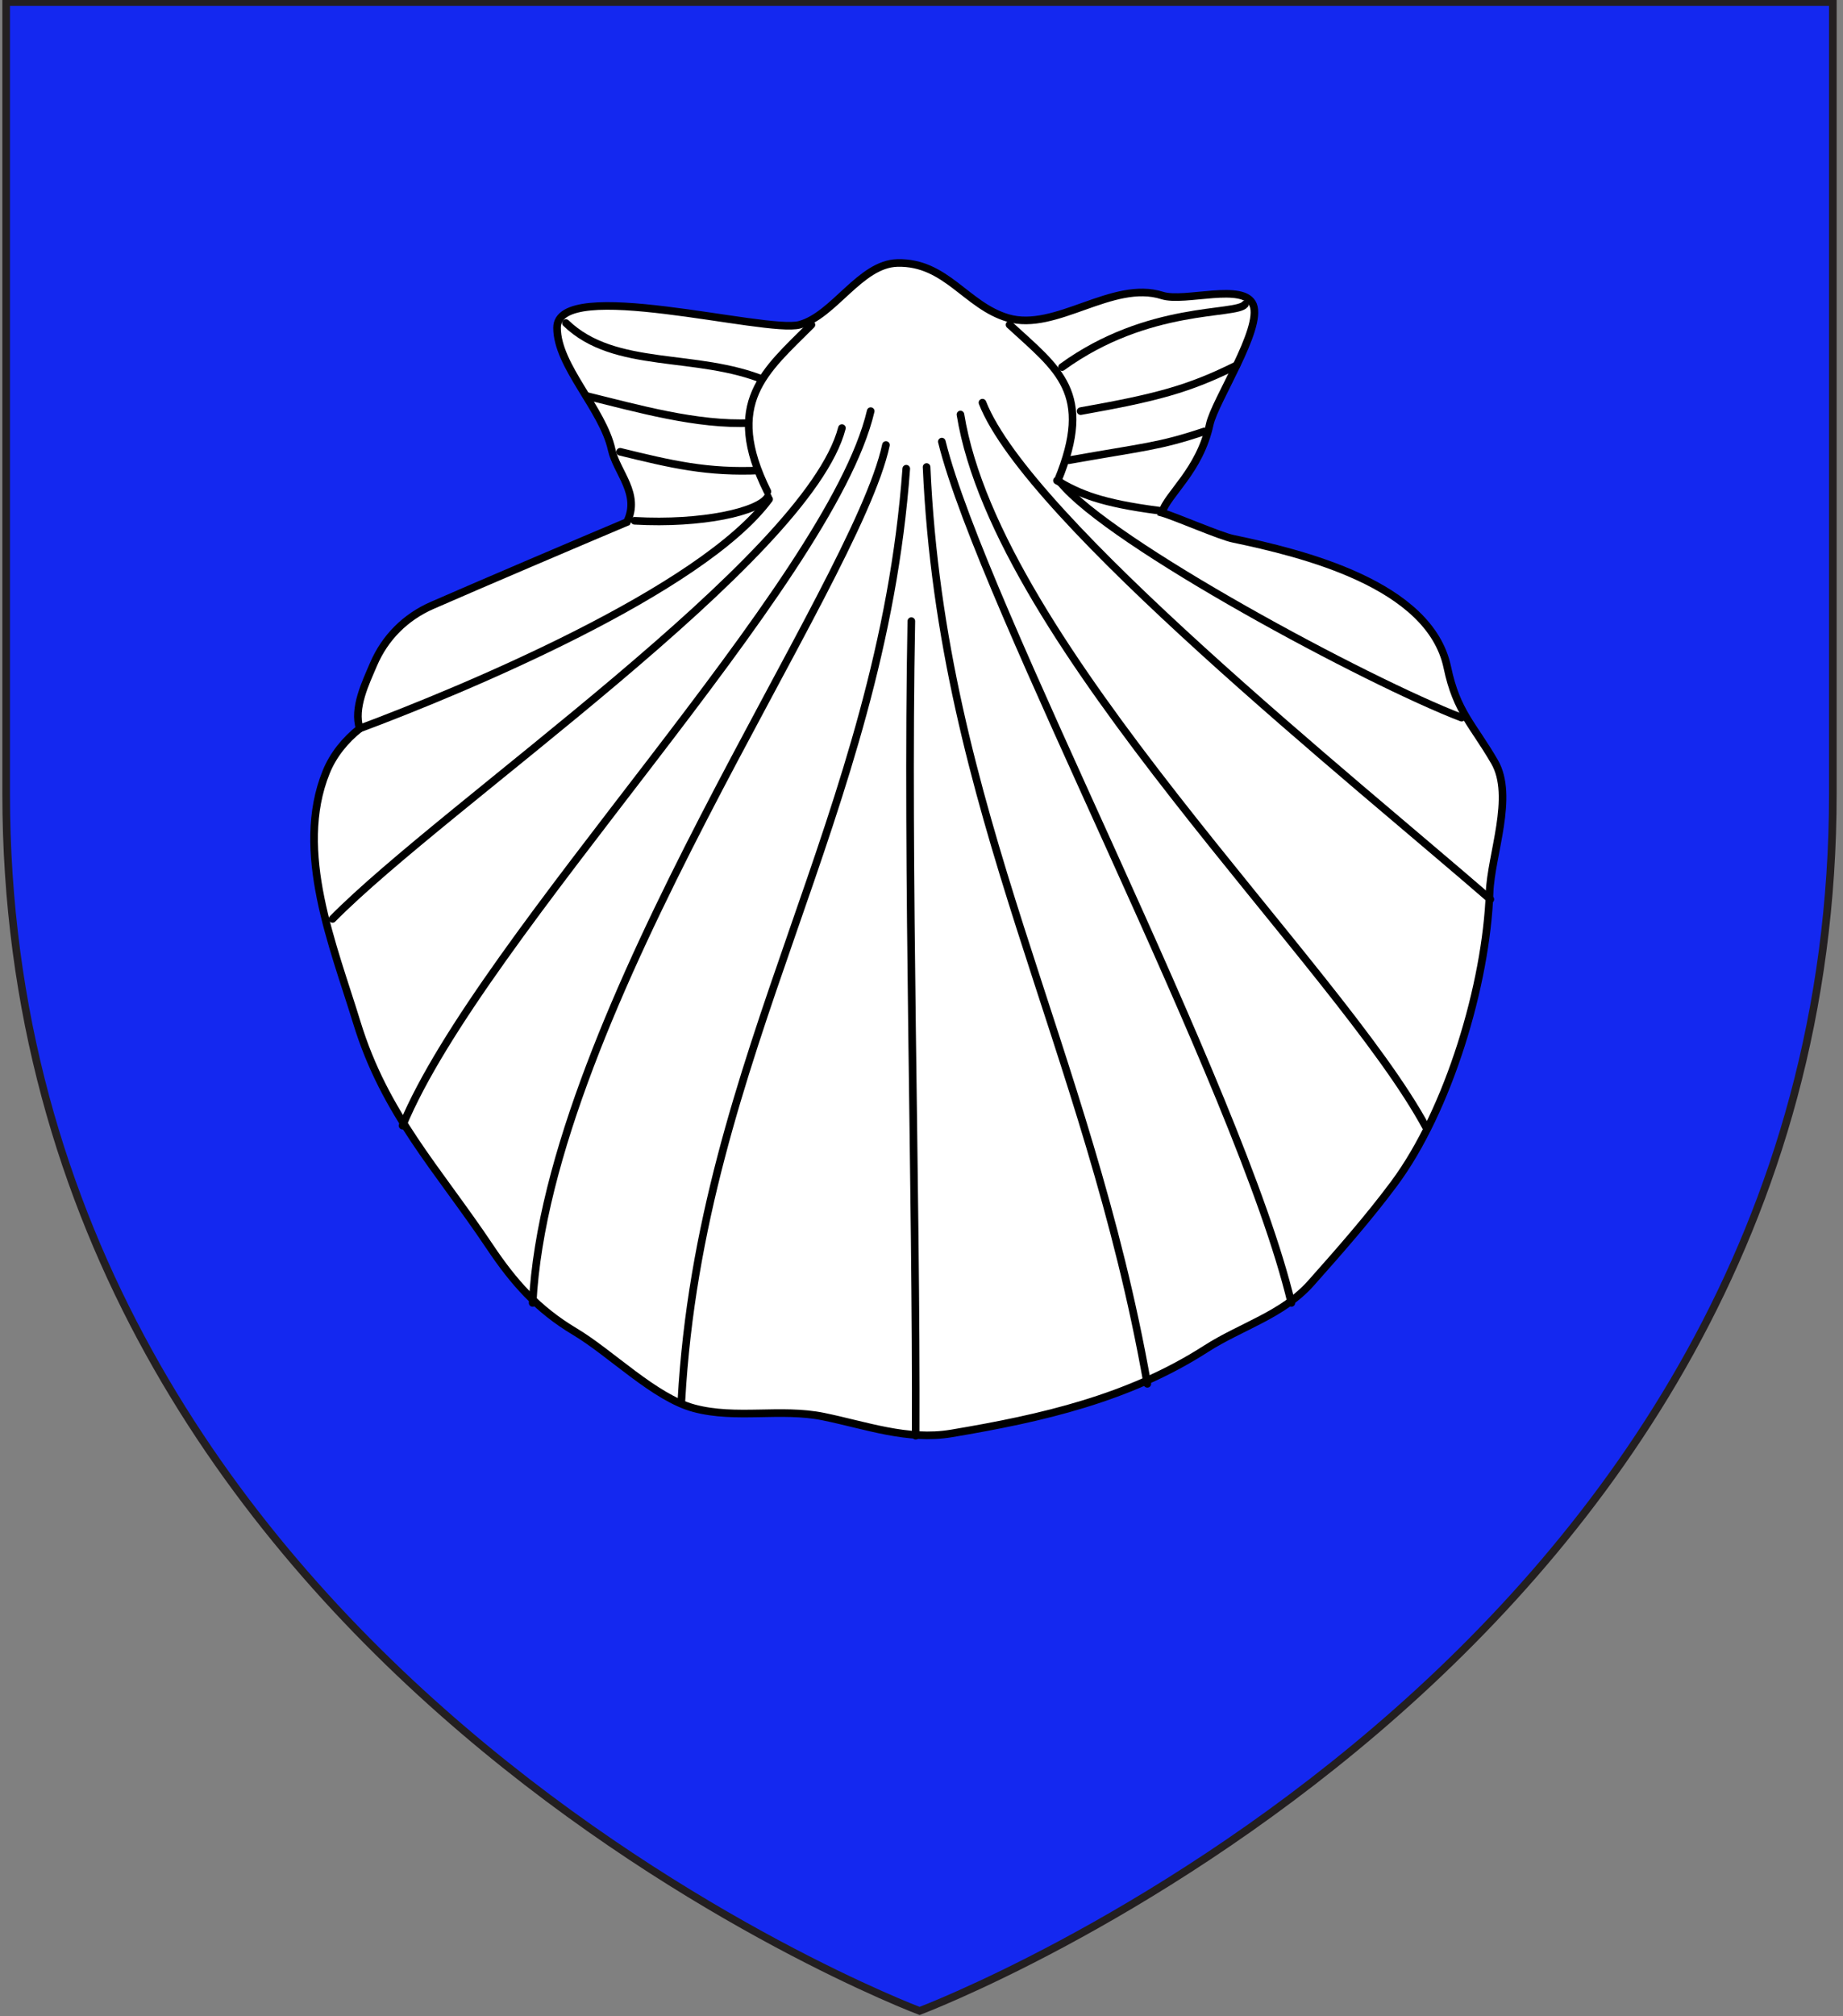 <?xml version="1.0" encoding="utf-8"?>
<!-- Generator: Adobe Illustrator 15.1.0, SVG Export Plug-In . SVG Version: 6.00 Build 0)  -->
<!DOCTYPE svg PUBLIC "-//W3C//DTD SVG 1.1//EN" "http://www.w3.org/Graphics/SVG/1.1/DTD/svg11.dtd">
<svg version="1.1" id="Layer_1" xmlns="http://www.w3.org/2000/svg" xmlns:xlink="http://www.w3.org/1999/xlink" x="0px" y="0px"
	 width="181.417px" height="198.425px" viewBox="1.083 4.684 181.417 198.425" enable-background="new 1.083 4.684 181.417 198.425"
	 xml:space="preserve">
<rect x="1.083" y="4.684" width="181.417" height="198.425" fill="#808080" stroke="none"/>
<path id="path1411_10_" fill="#1428F0" stroke="#231F20" stroke-width="0.75" d="M91.604,202.585c0,0-89.915-33.836-89.915-119.814
	c0-85.982,0-77.884,0-77.884H181.5v77.884C181.5,168.75,91.604,202.585,91.604,202.585z"/>
<g>
	<path id="Contour_de_la_coquille" fill="#FFFFFF" stroke="#000000" stroke-width="0.75" stroke-linecap="round" d="M120.167,46.435
		c0.494-2.281,5.205-9.417,4.275-11.745c-0.896-2.246-6.723-0.217-8.958-0.927c-4.907-1.558-10.483,3.606-15.192,2.214
		c-4.113-1.216-6.076-5.528-10.872-5.414c-3.673,0.091-6.249,5.17-9.628,6.081c-3.319,0.894-23.871-4.802-23.875,0.292
		c-0.003,3.767,4.5,8,5.375,12c0.486,2.222,2.875,4.375,1.5,7.125c-4.47,1.885-14.345,6.09-19.169,8.201
		c-2.631,1.152-4.656,3.17-5.782,5.819c-0.761,1.792-1.992,4.294-1.35,6.297c-1.424,1.136-2.615,2.588-3.301,4.288
		c-3.163,7.804,0.716,17.131,3.012,24.635c2.768,9.048,7.952,14.392,13.088,22.067c2.367,3.537,4.706,6.172,8.39,8.371
		c3.537,2.111,7.833,6.494,11.716,7.533c4.125,1.107,8.542-0.035,12.756,0.826c4.144,0.848,8.288,2.375,12.579,1.654
		c8.934-1.5,17.467-3.447,25.08-8.338c3.454-2.217,7.527-3.312,10.32-6.457c2.799-3.148,5.656-6.396,8.173-9.777
		c5.391-7.244,9.086-19.669,9.407-28.64c0.133-3.732,2.457-9.48,0.49-12.881c-2.133-3.685-3.73-4.904-4.649-9.294
		c-1.722-8.222-14.368-11.25-21.093-12.662c-1.271-0.257-5.75-2.212-7-2.561C115.978,53.326,119.167,51.06,120.167,46.435z"/>
	<g id="Nervures_bas">
		<path fill="#FFFFFF" stroke="#000000" stroke-width="0.75" stroke-linecap="round" d="M53.515,132.91
			c1.478-28.641,31.776-70.432,34.776-84.433"/>
		<path fill="#FFFFFF" stroke="#000000" stroke-width="0.75" stroke-linecap="round" d="M68.159,142.515
			c1.904-34.283,19.633-57.372,22.132-91.705"/>
		<path fill="#FFFFFF" stroke="#000000" stroke-width="0.75" stroke-linecap="round" d="M128.197,132.91
			c-5.071-21.262-30.405-68.6-34.405-84.766"/>
		<path fill="#FFFFFF" stroke="#000000" stroke-width="0.75" stroke-linecap="round" d="M141.481,115.664
			c-8.594-16.011-42.188-47.52-45.855-70.187"/>
		<path fill="#FFFFFF" stroke="#000000" stroke-width="0.75" stroke-linecap="round" d="M147.784,93.186
			C134.292,81.477,102.292,55.81,97.792,44.31"/>
		<path fill="#FFFFFF" stroke="#000000" stroke-width="0.75" stroke-linecap="round" d="M40.705,115.46
			c7.711-18.65,42.086-53.317,46.086-70.317"/>
		<path fill="#FFFFFF" stroke="#000000" stroke-width="0.75" stroke-linecap="round" d="M91.222,145.976
			c0.084-24.244-0.907-55.874-0.431-80.166"/>
		<path fill="#FFFFFF" stroke="#000000" stroke-width="0.75" stroke-linecap="round" d="M114.022,140.869
			c-5.873-33.365-20.23-56.225-21.73-90.225"/>
		<path fill="#FFFFFF" stroke="#000000" stroke-width="0.75" stroke-linecap="round" d="M33.817,95.117
			C44.824,83.945,80.625,59.643,83.958,46.81"/>
		<path fill="#FFFFFF" stroke="#000000" stroke-width="0.75" stroke-linecap="round" d="M144.958,75.31
			c-9.166-3.5-34.666-17.167-39.5-23.167"/>
		<path fill="#FFFFFF" stroke="#000000" stroke-width="0.75" stroke-linecap="round" d="M36.493,76.376
			C46.635,72.594,70.125,62.81,76.791,53.81"/>
	</g>
	<g id="Nervures_haut">
		<path fill="#FFFFFF" stroke="#000000" stroke-width="0.75" stroke-linecap="round" d="M105.625,40.81
			c8.5-6.167,17.14-5.06,18-6.167"/>
		<path fill="#FFFFFF" stroke="#000000" stroke-width="0.75" stroke-linecap="round" d="M76.458,42.143
			c-6.833-2.833-14.833-1-19.667-5.667"/>
		<path fill="#FFFFFF" stroke="#000000" stroke-width="0.75" stroke-linecap="round" d="M107.458,45.143
			c7.5-1.333,10.644-2.168,15.334-4.5"/>
		<path fill="#FFFFFF" stroke="#000000" stroke-width="0.75" stroke-linecap="round" d="M106.292,49.977
			c7.5-1.333,8.834-1.333,13.334-2.833"/>
		<path fill="#FFFFFF" stroke="#000000" stroke-width="0.75" stroke-linecap="round" d="M74.958,46.31
			c-5.25,0.25-11.131-1.435-16.167-2.667"/>
		<path fill="#FFFFFF" stroke="#000000" stroke-width="0.75" stroke-linecap="round" d="M75.958,50.977
			c-5.25,0.25-8.798-0.602-13.833-1.833"/>
		<path fill="#FFFFFF" stroke="#000000" stroke-width="0.75" stroke-linecap="round" d="M76.667,53.56
			c-0.854,1.478-6.5,2.75-13.125,2.375"/>
		<path fill="#FFFFFF" stroke="#000000" stroke-width="0.75" stroke-linecap="round" d="M115.167,54.935
			c-5.75-0.75-7.805-1.648-10.041-2.958"/>
		<path fill="#FFFFFF" stroke="#000000" stroke-width="0.75" stroke-linecap="round" d="M105.208,51.977
			c3.584-8.667,0-10.958-4.75-15.333"/>
		<path fill="#FFFFFF" stroke="#000000" stroke-width="0.75" stroke-linecap="round" d="M80.958,36.643
			c-4.583,4.583-8.667,7.667-4.333,16.417"/>
	</g>
</g>
</svg>
